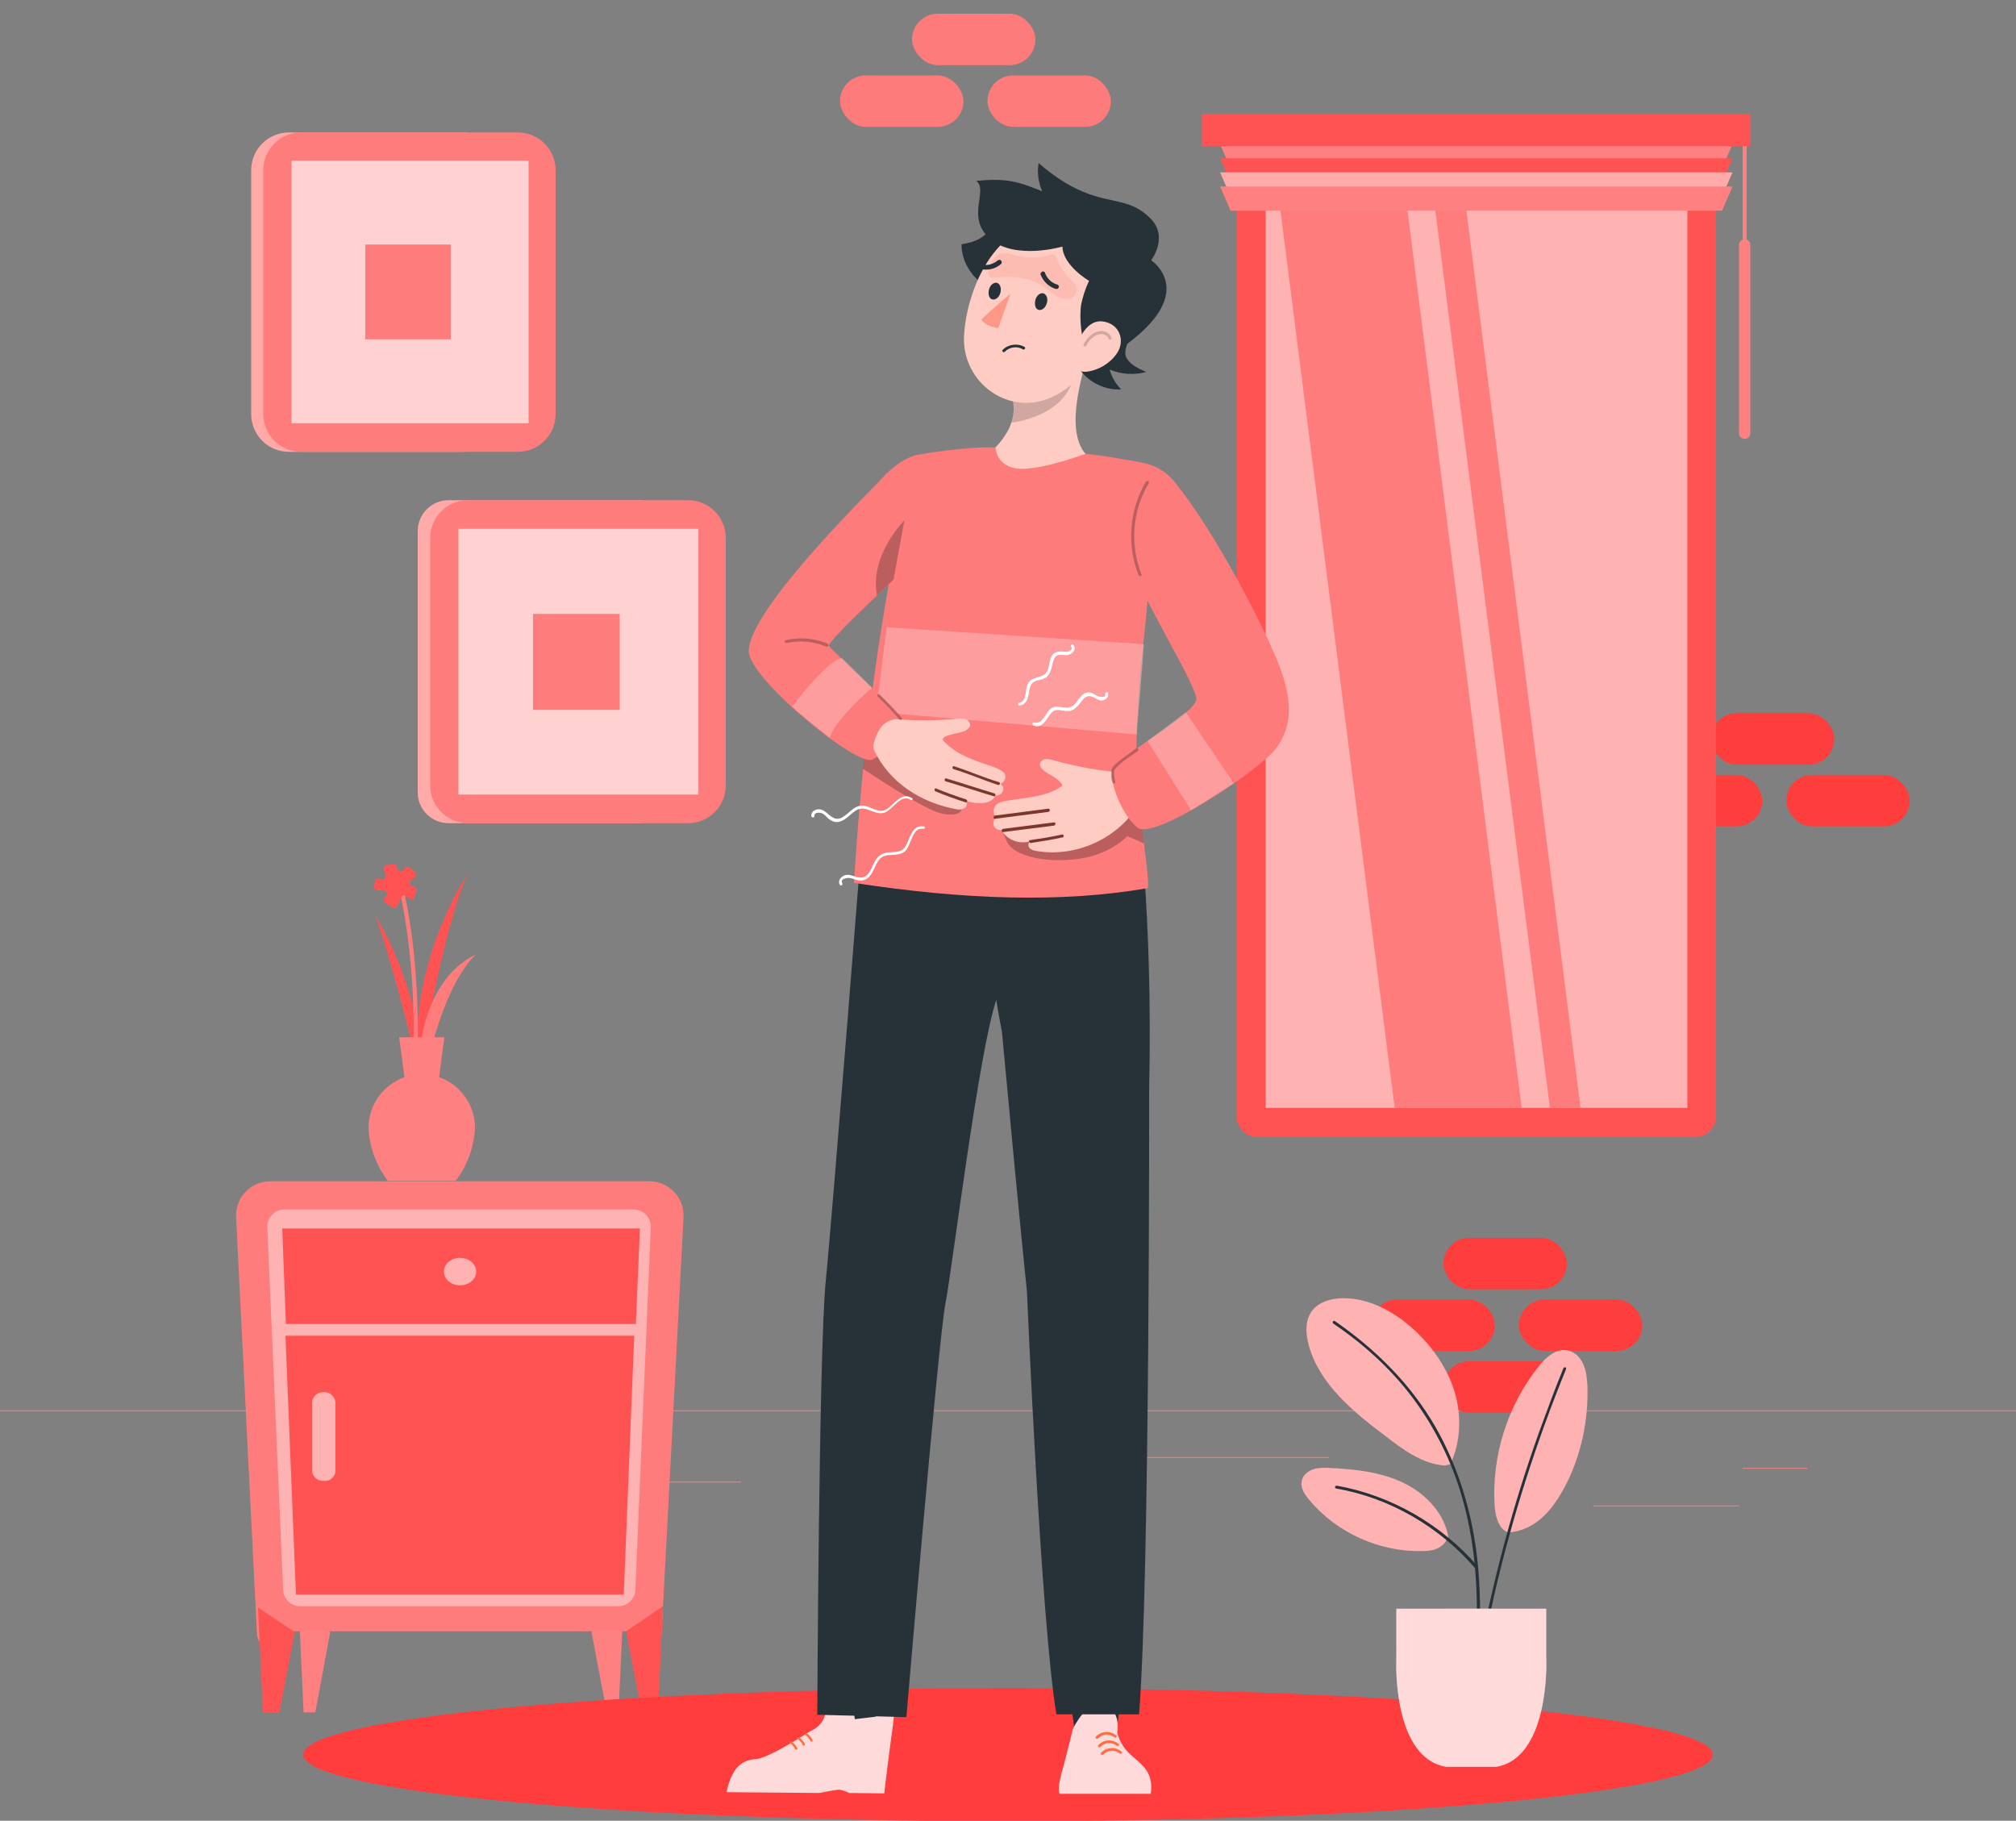 <?xml version="1.0" encoding="UTF-8"?> <svg xmlns="http://www.w3.org/2000/svg" width="588" height="531" viewBox="0 0 588 531" fill="none"><rect x="0" y="0" width="588" height="531" fill="#808080" stroke="none"/><g clip-path="url(#clip0_184_4419)"><rect x="478" y="226" width="36" height="15" rx="7.5" fill="#FE3D3D"></rect><rect x="499" y="208" width="36" height="15" rx="7.5" fill="#FE3D3D"></rect><rect x="521" y="226" width="36" height="15" rx="7.5" fill="#FE3D3D"></rect><path d="M130.834 145.882H186.217C191.187 145.882 195.217 149.911 195.217 154.882V231.079C195.217 236.05 191.187 240.079 186.217 240.079H130.834C125.864 240.079 121.834 236.05 121.834 231.079V154.882C121.834 149.911 125.864 145.882 130.834 145.882Z" fill="#FFA9A9"></path><path d="M136.48 145.882H200.681C206.756 145.882 211.681 150.807 211.681 156.882V229.079C211.681 235.155 206.756 240.079 200.681 240.079H136.48C130.405 240.079 125.48 235.155 125.48 229.079V156.882C125.48 150.807 130.405 145.882 136.48 145.882Z" fill="#FF7C7C"></path><path d="M133.713 154.231H203.685V231.73H133.713V154.231Z" fill="#FFD1D1"></path><path d="M155.468 179.045H180.752V207.034H155.468V179.045Z" fill="#FF7C7C"></path><path d="M84.265 38.63H134.824C140.899 38.63 145.824 43.555 145.824 49.63V120.77C145.824 126.845 140.899 131.77 134.824 131.77H84.265C78.19 131.77 73.265 126.845 73.265 120.77V49.63C73.265 43.555 78.19 38.63 84.265 38.63Z" fill="#FFA9A9"></path><path d="M87.793 38.631H151.053C157.128 38.631 162.053 43.556 162.053 49.631V120.77C162.053 126.845 157.128 131.77 151.053 131.77H87.793C81.718 131.77 76.793 126.845 76.793 120.77V49.631C76.793 43.556 81.718 38.631 87.793 38.631Z" fill="#FF7C7C"></path><path d="M85.024 46.862H154.173V123.42H85.024V46.862Z" fill="#FFD1D1"></path><path d="M106.545 71.323H131.477V98.959H106.545V71.323Z" fill="#FF7C7C"></path><path d="M0 411.305H588V411.54H0V411.305Z" fill="#FF8080"></path><path d="M508.267 428.121H527.2V428.357H508.267V428.121Z" fill="#FF8080"></path><path d="M324.693 424.946H387.609V425.181H324.693V424.946Z" fill="#FF8080"></path><path d="M464.638 439.058H507.209V439.293H464.638V439.058Z" fill="#FF8080"></path><path d="M92.198 424.829H143.001V425.064H92.198V424.829Z" fill="#FF8080"></path><path d="M74.324 424.829H81.732V425.064H74.324V424.829Z" fill="#FF8080"></path><path d="M152.762 432.12H216.148V432.355H152.762V432.12Z" fill="#FF8080"></path><path d="M366.678 42.158H494.505C497.819 42.158 500.505 44.844 500.505 48.158V325.572C500.505 328.886 497.819 331.572 494.505 331.572H366.678C363.365 331.572 360.678 328.886 360.678 325.572V48.158C360.678 44.844 363.365 42.158 366.678 42.158Z" fill="#FF5353"></path><path d="M369.147 50.508H492.156V323.105H369.147V50.508Z" fill="#FFB2B2"></path><path d="M443.821 323.105H406.777L372.085 50.508H409.129L443.821 323.105Z" fill="#FF7C7C"></path><path d="M426.3 50.508L460.992 323.105H452.055L417.245 50.508H426.3Z" fill="#FF7C7C"></path><path d="M358.914 49.097H502.269L505.326 42.041H355.857L358.914 49.097Z" fill="#FF8080"></path><path d="M358.914 53.213H502.269L505.326 46.157H355.857L358.914 53.213Z" fill="#FF5353"></path><path d="M358.914 57.329H502.269L505.326 50.273H355.857L358.914 57.329Z" fill="#FFA9A9"></path><path d="M358.914 61.445H502.269L505.326 54.389H355.857L358.914 61.445Z" fill="#FF8080"></path><path d="M508.855 128.006C509.795 128.006 510.501 127.301 510.501 126.36V71.441C510.501 70.5 509.795 69.794 508.855 69.794C507.914 69.794 507.208 70.5 507.208 71.441V126.36C507.208 127.301 507.914 128.006 508.855 128.006Z" fill="#FF8080"></path><path d="M508.266 40.747H509.442V73.322H508.266V40.747Z" fill="#FF8080"></path><path d="M350.565 33.221H510.501V42.629H350.565V33.221Z" fill="#FF5353"></path><path d="M87.142 468.811L88.553 499.387H91.963L96.314 475.985L87.142 468.811Z" fill="#FF8080"></path><path d="M181.81 468.811L180.398 499.387H176.988L172.519 475.985L181.81 468.811Z" fill="#FF8080"></path><path d="M189.378 344.508C195.108 344.508 199.666 349.313 199.364 355.035L192.952 476.554C192.837 478.74 191.031 480.454 188.842 480.454H186.869C185.588 480.454 184.568 479.381 184.632 478.102C184.696 476.822 183.676 475.75 182.395 475.75H85.498C84.217 475.75 83.197 476.822 83.261 478.102C83.325 479.381 82.305 480.454 81.023 480.454H79.056C76.866 480.454 75.06 478.736 74.95 476.548L68.852 355.009C68.566 349.297 73.12 344.508 78.84 344.508H189.378Z" fill="#FF7C7C"></path><path d="M185.306 463.672C185.192 466.348 182.989 468.458 180.311 468.458H87.576C84.9 468.458 82.698 466.351 82.581 463.677L77.961 357.958C77.837 355.114 80.109 352.74 82.956 352.74H184.823C187.668 352.74 189.94 355.111 189.818 357.953L185.306 463.672Z" fill="#FFB2B2"></path><path d="M185.456 386.138H83.379L82.321 358.267H186.632L185.456 386.138Z" fill="#FF5353"></path><path d="M181.927 465.048H86.318L83.26 389.549H184.984L181.927 465.048Z" fill="#FF5353"></path><path d="M134.181 366.852C131.594 366.852 129.477 368.616 129.477 370.85C129.477 373.085 131.594 374.849 134.181 374.849C136.768 374.849 138.885 373.085 138.885 370.85C138.885 368.616 136.768 366.852 134.181 366.852Z" fill="#FFB2B2"></path><path d="M94.433 431.885C92.669 432.002 91.141 430.709 91.023 428.945V408.953C91.141 407.189 92.669 405.895 94.433 406.013C96.197 405.895 97.609 407.189 97.844 408.953V429.062C97.726 430.709 96.197 432.12 94.433 431.885Z" fill="#FFB2B2"></path><path d="M193.335 468.458L191.924 499.152H187.102L182.633 475.749L193.335 468.458Z" fill="#FF5353"></path><path d="M75.263 468.811L76.674 499.387H81.496L85.965 475.985L75.263 468.811Z" fill="#FF5353"></path><path d="M109.485 267.009C109.485 267.009 124.068 289.824 123.48 318.048C123.48 318.048 115.601 283.944 109.485 267.009Z" fill="#FF5353"></path><path d="M136.299 255.014C136.299 255.014 118.071 281.709 121.952 315.343C121.952 315.343 128.42 272.889 136.299 255.014Z" fill="#FF5353"></path><path d="M122.303 323.457C122.303 323.457 117.599 288.765 138.885 278.299C138.885 278.299 127.595 287.001 122.303 323.457Z" fill="#FF7C7C"></path><path d="M120.07 333.571C120.07 333.101 125.597 292.646 117.365 257.837L116.189 258.072C124.304 292.646 119.012 332.983 118.894 333.336L120.07 333.571Z" fill="#FF7C7C"></path><path d="M120.305 258.425L120.658 258.542C121.246 258.66 121.599 259.248 121.481 259.718V259.836L120.893 261.6C120.776 262.188 120.188 262.423 119.6 262.305C119.482 262.305 119.247 262.188 119.129 262.07L118.541 261.482C118.189 261.012 117.483 261.012 117.13 261.482C117.013 261.6 116.895 261.717 116.895 261.835L115.954 264.187C115.719 264.775 115.131 265.01 114.661 264.775C114.543 264.775 114.543 264.775 114.425 264.657L112.426 263.364C111.956 263.011 111.838 262.423 112.073 261.953L112.191 261.835L112.544 261.482C113.014 261.129 113.014 260.424 112.544 260.071C112.309 259.836 112.073 259.718 111.838 259.718L110.074 259.601C109.486 259.601 109.016 259.13 109.133 258.542V258.425L109.369 257.013C109.486 256.425 109.957 256.073 110.545 256.19C110.662 256.19 110.78 256.19 110.897 256.308L111.015 256.425C111.485 256.661 112.191 256.543 112.426 255.955C112.544 255.602 112.544 255.249 112.426 255.014L111.956 253.603C111.721 253.015 112.073 252.427 112.544 252.309C112.661 252.309 112.661 252.309 112.779 252.309L114.661 252.074C115.249 251.957 115.719 252.427 115.837 253.015V253.133C115.837 253.721 116.307 254.191 116.895 254.191C117.248 254.191 117.601 253.956 117.718 253.721L117.953 253.25C118.306 252.78 118.894 252.662 119.365 252.897C119.482 252.897 119.482 253.015 119.6 253.015L121.011 254.426C121.481 254.779 121.481 255.485 121.011 255.837L119.835 256.778C119.365 257.131 119.365 257.837 119.717 258.189C119.953 258.189 120.07 258.307 120.305 258.425Z" fill="#FF5353"></path><path d="M117.952 314.167L116.423 302.525H129.595L128.066 314.167C134.299 316.284 138.532 322.282 138.532 328.867C138.297 334.512 136.298 339.922 132.887 344.391H113.131C109.72 339.922 107.721 334.512 107.486 328.867C107.486 322.282 111.719 316.402 117.952 314.167Z" fill="#FF8080"></path><rect x="400" y="379" width="36" height="15" rx="7.5" fill="#FE3D3D"></rect><rect x="421" y="361" width="36" height="15" rx="7.5" fill="#FE3D3D"></rect><rect x="443" y="379" width="36" height="15" rx="7.5" fill="#FE3D3D"></rect><rect x="421" y="397" width="36" height="15" rx="7.5" fill="#FE3D3D"></rect><rect x="245" y="22" width="36" height="15" rx="7.5" fill="#FD7B7B"></rect><rect x="266" y="4" width="36" height="15" rx="7.5" fill="#FD7B7B"></rect><rect x="288" y="22" width="36" height="15" rx="7.5" fill="#FD7B7B"></rect><path d="M88.435 511.735C88.435 522.437 180.516 531.139 294 531.139C407.484 531.139 499.564 522.437 499.564 511.735C499.564 501.033 407.484 492.331 294 492.331C180.516 492.331 88.435 500.916 88.435 511.735Z" fill="#FF3D3D"></path><path d="M439.942 446.938C443.705 446.702 447.351 444.938 450.055 442.351C452.878 439.764 454.877 436.471 456.641 433.178C461.228 424.241 463.344 414.01 462.991 404.014C462.874 401.897 462.639 399.662 461.698 397.663C460.757 395.664 458.993 394.018 456.876 393.782C453.701 393.312 450.879 395.899 448.879 398.369C439.707 409.776 435.003 424.594 435.943 439.294C436.179 442.704 437.355 446.114 439.942 446.938Z" fill="#FEB2B2"></path><path d="M423.007 427.063C426.065 420.595 426.3 412.951 424.301 406.013C422.184 399.192 418.068 393.077 412.776 388.138C407.013 382.728 399.605 378.612 391.843 378.612C388.433 378.612 384.905 379.553 382.788 382.14C380.553 384.962 380.789 388.961 381.729 392.371C383.258 398.016 386.669 403.073 390.667 407.306C394.665 411.54 399.252 415.186 403.956 418.714C409.13 422.712 414.775 426.946 421.361 427.416" fill="#FEB2B2"></path><path d="M422.537 448.937C421.596 441.646 415.952 435.648 409.366 432.473C402.78 429.298 395.254 428.475 387.963 428.122C386.316 428.004 384.67 428.004 383.141 428.475C381.612 428.945 380.083 430.121 379.731 431.65C379.143 433.767 380.436 435.766 381.848 437.412C389.844 447.055 402.428 452.7 414.893 452.347C416.304 452.347 417.833 452.23 419.127 451.642C420.42 451.054 421.714 449.995 422.067 448.584" fill="#FEB2B2"></path><path d="M456.759 399.31C448.057 420.595 441.001 442.704 435.826 465.166C434.415 471.516 433.121 477.867 431.945 484.335C431.828 484.923 431.005 484.687 431.122 484.099C435.238 461.403 441.236 439.059 448.997 417.42C451.232 411.305 453.466 405.19 455.936 399.192C456.171 398.487 456.994 398.722 456.759 399.31Z" fill="#263238"></path><path d="M430.651 475.514C431.122 462.461 430.063 449.172 426.418 436.589C422.772 424.006 416.422 412.246 407.719 402.367C402.192 396.134 395.842 390.725 388.903 386.021C388.433 385.668 388.903 384.962 389.374 385.315C401.134 393.43 411.482 403.661 418.656 416.126C425.124 427.416 429.005 439.999 430.651 452.818C431.592 460.344 431.827 467.988 431.592 475.632C431.474 476.102 430.534 476.102 430.651 475.514Z" fill="#263238"></path><path d="M430.182 457.287C419.833 445.291 405.368 436.824 389.727 434.119C389.139 434.002 389.375 433.179 389.963 433.296C405.721 436.119 420.421 444.586 430.887 456.699C431.123 457.051 430.535 457.757 430.182 457.287Z" fill="#263238"></path><path d="M407.249 484.922V469.164H429.123H450.996V484.922C450.996 484.922 451.819 512.676 436.414 515.263H429.123H421.831C406.308 512.794 407.249 484.922 407.249 484.922Z" fill="#FFDADA"></path><path opacity="0.5" d="M407.249 484.922C407.249 476.219 414.304 469.164 423.007 469.164H429.123H435.238C443.941 469.164 450.996 476.219 450.996 484.922C450.996 484.922 451.819 512.676 436.414 515.263H429.123H421.831C406.308 512.794 407.249 484.922 407.249 484.922Z" fill="#FFDADA"></path><path d="M264.836 481.159L254.252 516.91L243.08 513.264L241.081 477.984L264.836 481.159Z" fill="#263238"></path><path d="M257.898 523.025L247.666 522.907C247.666 522.907 245.667 521.849 244.374 521.967C243.198 522.084 238.964 522.907 238.964 522.907L211.916 522.672C212.151 521.496 212.386 520.555 212.739 519.615C213.092 518.556 213.562 517.615 214.033 516.792C215.679 514.087 218.031 513.147 220.501 513.029C224.264 512.794 236.259 504.915 236.259 504.915C236.259 504.915 240.61 503.386 240.846 498.799C240.963 497.035 243.55 495.036 244.726 494.801C247.196 494.448 248.607 496.095 248.96 498.564L249.313 501.387L255.193 500.681C255.193 500.681 261.073 497.741 260.72 500.681C260.602 502.327 259.544 509.501 258.838 515.263C258.721 516.557 258.486 517.851 258.368 519.027C258.133 521.379 257.898 523.025 257.898 523.025Z" fill="#FFDADA"></path><path d="M230.378 507.854C230.496 507.737 230.731 507.737 230.849 507.854C231.554 508.325 232.025 508.913 232.495 509.736C232.731 510.207 232.143 510.559 231.907 510.089C231.555 509.383 231.084 508.795 230.496 508.442C230.261 508.325 230.261 508.09 230.378 507.854Z" fill="#FF6E40"></path><path d="M232.614 506.679C232.731 506.561 232.967 506.561 233.084 506.679C233.79 507.149 234.26 507.737 234.731 508.56C234.966 509.031 234.378 509.383 234.143 508.913C233.79 508.207 233.319 507.619 232.731 507.267C232.379 507.031 232.379 506.796 232.614 506.679Z" fill="#FF6E40"></path><path d="M234.848 505.502C234.966 505.385 235.201 505.385 235.319 505.502C236.024 505.973 236.495 506.561 236.965 507.384C237.2 507.854 236.612 508.207 236.377 507.737C236.024 507.031 235.554 506.443 234.966 506.09C234.613 505.855 234.613 505.62 234.848 505.502Z" fill="#FF6E40"></path><path d="M308.699 469.869L313.638 506.208L325.516 506.796L329.279 471.751L308.699 469.869Z" fill="#263238"></path><path d="M335.63 523.142H309.052C309.052 523.142 308.464 522.084 309.17 519.026C309.288 518.556 309.405 518.085 309.523 517.497C309.523 517.497 309.523 517.497 309.523 517.38C309.758 516.556 310.111 515.498 310.346 514.44C311.522 509.971 312.933 504.208 312.933 504.208C312.933 504.208 317.402 494.8 322.459 497.152C327.045 499.269 325.869 505.149 325.869 505.149C325.869 505.149 326.34 508.677 329.75 511.735C331.867 513.616 333.984 515.145 335.042 517.497C335.277 517.968 335.395 518.438 335.512 518.908C335.512 519.026 335.512 519.026 335.512 519.144C335.865 520.202 335.865 521.496 335.63 523.142Z" fill="#FFDADA"></path><path d="M325.045 506.678C323.516 505.502 321.635 505.619 320.223 507.031C319.871 507.383 319.283 506.795 319.635 506.443C321.282 504.796 323.751 504.679 325.515 506.09C325.986 506.443 325.398 507.031 325.045 506.678Z" fill="#FF6E40"></path><path d="M325.752 509.148C324.223 507.972 322.342 508.089 320.93 509.501C320.578 509.853 319.99 509.265 320.342 508.913C321.989 507.266 324.458 507.149 326.222 508.56C326.693 508.913 326.105 509.501 325.752 509.148Z" fill="#FF6E40"></path><path d="M326.575 511.382C325.046 510.206 323.165 510.324 321.754 511.735C321.401 512.088 320.813 511.5 321.166 511.147C322.812 509.501 325.282 509.383 327.046 510.794C327.516 511.147 326.928 511.735 326.575 511.382Z" fill="#FF6E40"></path><path d="M331.515 232.318L283.417 244.195L251.9 238.315C251.9 238.315 242.845 353.681 240.846 373.555C238.846 393.43 238.376 500.093 238.376 500.093L264.366 500.799C264.366 500.799 273.656 390.843 275.773 380.023C277.655 370.615 285.416 306.876 290.591 291.588C291.061 294.763 291.649 297.821 292.237 300.996C293.531 315.108 297.764 360.031 299.528 376.731C299.528 376.731 303.527 472.222 308.113 499.975H332.221C335.396 460.579 335.161 317.813 335.161 317.813C336.337 265.128 331.515 232.318 331.515 232.318Z" fill="#263238"></path><path d="M324.578 133.416C322.696 133.064 320.697 132.828 318.815 132.593C308.702 131.3 298.47 130.594 288.239 130.476C286.946 130.476 285.77 130.476 284.476 130.594C278.714 130.947 272.951 131.652 267.306 132.711C267.306 132.711 253.665 181.162 249.078 257.484C281.301 262.424 309.642 263.364 334.809 259.013C335.397 253.486 330.575 232.436 331.634 211.15C332.104 202.095 332.927 192.099 334.103 181.632C335.867 166.697 334.103 151.292 338.102 136.709C338.102 136.709 334.221 134.945 324.578 133.416Z" fill="#FD7B7B"></path><path opacity="0.4" d="M258.603 182.926L333.632 187.865C333.514 191.158 331.515 214.207 331.515 214.207L255.545 207.622L258.603 182.926Z" fill="#FFD1D1"></path><path opacity="0.3" d="M253.664 206.916C253.546 207.504 269.304 215.03 269.422 216.324C269.54 217.735 280.359 235.963 280.359 235.963C280.359 235.963 280.712 238.198 275.184 237.374C269.775 236.551 251.664 224.086 251.664 224.203C251.782 224.203 253.664 206.916 253.664 206.916Z" fill="#1B1B1B"></path><path opacity="0.3" d="M333.161 241.843L333.632 245.959L328.81 243.843C328.81 243.843 323.518 249.723 313.052 250.663C302.585 251.604 296.47 248.899 294.589 246.783C292.707 244.666 292.001 240.315 292.001 240.315L332.456 236.316L333.161 241.843Z" fill="#1B1B1B"></path><path d="M290.472 238.433C289.531 237.492 289.649 235.375 290.707 234.552C291.766 233.729 293.295 233.611 294.588 233.376C299.763 232.553 305.525 232.318 309.876 229.142C309.053 227.026 305.878 225.967 304.349 224.674C303.879 224.203 303.408 223.733 303.291 223.027C303.291 222.204 304.114 221.498 304.819 221.381C305.643 221.263 306.466 221.498 307.289 221.734C313.169 223.38 319.284 224.556 325.399 225.144L331.515 235.493C325.399 244.901 313.404 250.075 302.35 248.194C301.527 248.076 300.703 247.841 300.233 247.253C299.763 246.665 299.88 245.489 300.703 245.254C297.528 246.43 293.647 245.018 292.119 242.078C291.178 242.196 290.237 241.726 289.884 240.902C289.531 240.197 289.767 239.138 290.472 238.433Z" fill="#FECCC3"></path><path d="M309.994 244.195C306.936 244.901 303.761 245.371 300.703 245.842C300.115 245.959 299.88 245.018 300.468 245.018C303.643 244.548 306.701 244.078 309.758 243.372C310.229 243.254 310.464 244.078 309.994 244.195Z" fill="#7A372C"></path><path d="M307.407 240.785C302.467 241.373 297.528 242.078 292.589 242.666C292.001 242.784 292.001 241.843 292.589 241.726C297.528 241.138 302.467 240.432 307.407 239.844C307.995 239.844 307.995 240.667 307.407 240.785Z" fill="#7A372C"></path><path d="M305.759 236.786C300.585 237.492 295.41 238.08 290.236 238.786C289.648 238.903 289.648 237.962 290.236 237.845C295.41 237.139 300.585 236.551 305.759 235.846C306.347 235.846 306.347 236.669 305.759 236.786Z" fill="#7A372C"></path><path d="M333.632 135.063C337.042 135.768 340.1 137.532 342.334 140.237C352.212 152.115 365.736 176.693 372.204 191.863C377.496 204.329 376.791 211.855 372.322 218.088C367.853 224.321 336.572 245.254 331.75 241.373C326.811 237.375 322.812 226.32 324.812 223.38C326.811 220.558 348.92 207.975 348.92 203.859C348.92 199.743 332.573 173.4 332.573 169.755C332.573 167.285 327.516 144.588 329.045 134.122L333.632 135.063Z" fill="#FD7B7B"></path><path d="M267.306 132.71C267.306 132.71 262.837 133.534 257.662 139.061C252.488 144.588 218.502 177.869 218.384 189.864C218.384 197.978 250.254 223.968 254.487 221.498C259.897 218.441 264.836 212.796 262.837 209.621C260.838 206.328 242.374 189.629 241.786 188.335C241.198 187.042 262.719 167.167 262.719 167.167L267.306 132.71Z" fill="#FD7B7B"></path><path opacity="0.3" d="M260.602 169.049L263.777 151.762C263.777 151.762 253.546 161.875 255.781 173.635L260.602 169.049Z" fill="#1B1B1B"></path><path d="M261.074 209.739C267.071 210.209 273.187 210.209 279.184 209.621C280.007 209.504 280.831 209.504 281.654 209.739C282.359 209.974 283.065 210.797 282.947 211.62C282.83 212.208 282.242 212.679 281.654 213.032C279.89 214.09 273.069 214.325 275.539 216.442C279.184 220.205 284.359 221.852 289.298 223.498C290.591 223.968 291.885 224.439 292.826 225.38C293.767 226.32 292.943 228.437 291.767 228.555C292.355 229.26 292.943 229.496 292.473 230.789C292.238 231.495 291.179 232.2 290.356 231.965C289.651 233.847 286.711 235.14 281.419 233.494C282.124 233.847 282.124 234.905 281.536 235.493C280.948 235.964 280.125 236.199 279.302 236.081C268.718 234.2 259.427 228.32 254.959 218.794C254.723 218.206 254.606 217.5 254.841 216.795C256.135 212.444 257.546 210.444 261.074 209.739Z" fill="#FECCC3"></path><path d="M273.068 229.966C275.891 231.142 278.831 232.2 281.771 233.141C282.359 233.376 282.124 234.199 281.536 233.964C278.596 233.023 275.656 231.965 272.833 230.789C272.363 230.554 272.598 229.731 273.068 229.966Z" fill="#7A372C"></path><path d="M276.009 227.026C280.713 228.437 285.299 229.966 290.003 231.377C290.591 231.495 290.356 232.435 289.768 232.2C285.064 230.789 280.478 229.26 275.774 227.849C275.303 227.731 275.538 226.791 276.009 227.026Z" fill="#7A372C"></path><path d="M278.361 223.498C282.712 224.909 286.946 226.791 291.297 228.084C291.885 228.202 291.65 229.143 291.062 228.907C286.711 227.496 282.477 225.615 278.126 224.321C277.538 224.086 277.773 223.263 278.361 223.498Z" fill="#7A372C"></path><g opacity="0.3"><path d="M240.964 188.57C237.318 187.042 233.32 186.689 229.439 187.512C228.851 187.629 228.616 186.806 229.204 186.689C233.32 185.748 237.553 186.101 241.434 187.747C241.904 188.1 241.434 188.806 240.964 188.57Z" fill="#1B1B1B"></path></g><g opacity="0.3"><path d="M335.043 140.943C330.221 148.939 329.516 158.935 332.926 167.52C333.161 167.991 332.338 168.226 332.103 167.755C328.575 158.935 329.398 148.704 334.22 140.472C334.572 140.002 335.278 140.355 335.043 140.943Z" fill="#1B1B1B"></path></g><g opacity="0.3"><path d="M331.867 219.029C329.986 220.44 327.869 221.616 326.223 223.262C325.87 223.615 325.517 223.968 325.164 224.321C324.929 224.674 324.929 225.026 324.929 225.379C324.929 226.202 325.047 227.143 325.282 227.966C325.517 228.554 324.694 228.672 324.459 228.202C324.106 227.378 323.988 226.32 324.106 225.379C324.106 224.909 324.106 224.438 324.341 224.086C324.576 223.615 324.929 223.262 325.282 222.91C327.163 221.146 329.398 219.852 331.397 218.206C331.867 217.853 332.22 218.676 331.867 219.029Z" fill="#1B1B1B"></path></g><g opacity="0.3"><path d="M262.366 209.856C260.367 207.504 258.25 205.27 256.015 203.153C255.663 202.8 256.251 202.095 256.603 202.565C258.838 204.682 260.955 206.916 262.954 209.268C263.307 209.621 262.719 210.327 262.366 209.856Z" fill="#1B1B1B"></path></g><path opacity="0.4" d="M359.856 228.437L345.862 207.739L334.69 216.089L347.391 236.316L359.856 228.437Z" fill="#FFD1D1"></path><path opacity="0.4" d="M254.369 200.566C254.369 200.566 243.432 209.856 242.021 215.148C242.021 215.148 232.848 207.857 231.084 206.093C231.084 206.093 240.375 193.274 245.549 191.863L254.369 200.566Z" fill="#FFD1D1"></path><path d="M290.354 130.476C290.354 130.476 293.882 126.948 294.941 123.303C295.646 121.303 295.881 119.069 295.411 116.952C295.293 115.776 294.941 114.6 294.705 113.424L318.813 98.489C315.991 107.779 310.229 124.831 316.579 132.358C316.579 132.358 304.113 137.062 297.293 136.709C290.472 136.239 290.354 130.476 290.354 130.476Z" fill="#FECCC3"></path><path opacity="0.2" d="M313.403 107.544C312.815 118.834 300.938 122.479 294.94 123.302C295.646 121.303 295.881 119.069 295.411 116.952L313.403 107.544Z" fill="#1B1B1B"></path><path d="M297.88 62.974C286.825 60.739 292.588 69.559 280.475 71.206C280.122 78.615 288.472 86.847 291.764 82.378C295.175 77.321 306.935 64.738 297.88 62.974Z" fill="#263238"></path><path d="M323.753 90.727C319.049 103.428 316.579 110.719 307.877 115.306C294.705 122.244 280.358 111.66 281.181 97.783C281.887 85.318 289.413 66.619 303.996 65.443C318.343 64.267 328.457 78.026 323.753 90.727Z" fill="#FECCC3"></path><g opacity="0.3"><path d="M288.59 77.791C289.413 76.145 290.354 74.263 292.118 73.91C293.294 73.675 294.47 74.028 295.646 74.381C299.409 75.322 303.408 75.322 307.053 74.146L307.994 74.616C308.817 77.203 310.228 79.438 312.11 81.319C312.933 82.142 313.992 82.966 314.109 84.259C314.227 85.553 313.168 86.846 311.875 87.082C310.581 87.434 309.17 86.964 308.112 86.258C306.936 85.553 305.995 84.73 304.936 83.906C300.82 81.084 295.528 80.261 290.589 80.966C290.001 81.084 289.178 81.084 288.708 80.731C287.884 79.908 288.237 78.732 288.59 77.791Z" fill="#FD9889"></path></g><path d="M305.29 88.493C304.937 89.786 303.879 90.609 302.938 90.374C301.997 90.139 301.644 88.846 301.997 87.434C302.35 86.141 303.408 85.317 304.349 85.553C305.29 85.906 305.76 87.199 305.29 88.493Z" fill="#263238"></path><path d="M291.765 85.435C291.412 86.729 290.354 87.552 289.413 87.317C288.472 87.082 288.12 85.788 288.472 84.377C288.825 83.083 289.884 82.26 290.824 82.495C291.765 82.848 292.118 84.142 291.765 85.435Z" fill="#263238"></path><path d="M294.705 85.67C294.705 85.67 288.355 90.962 286.238 93.197C287.649 95.431 291.177 95.666 291.177 95.666L294.705 85.67Z" fill="#FD9889"></path><path d="M304.348 79.203C304.583 79.203 304.819 79.438 304.819 79.673C305.877 82.378 308.229 82.966 308.347 82.966C308.699 83.083 308.935 83.436 308.817 83.789C308.699 84.142 308.347 84.377 307.994 84.259C307.876 84.259 304.936 83.554 303.525 80.143C303.407 79.79 303.525 79.438 303.878 79.32C304.113 79.085 304.231 79.085 304.348 79.203Z" fill="#263238"></path><path d="M291.648 75.792C291.765 75.792 291.883 75.91 292 76.027C292.236 76.263 292.236 76.733 292 76.968C289.296 79.32 286.356 78.497 286.12 78.497C285.768 78.379 285.532 78.026 285.65 77.674C285.768 77.321 286.12 77.086 286.473 77.203C286.591 77.203 288.825 77.791 291.06 75.91C291.177 75.792 291.412 75.792 291.648 75.792Z" fill="#263238"></path><path d="M284.709 52.742C293.647 51.919 296.704 52.86 303.996 55.8C303.996 55.8 302.114 52.037 302.937 47.568C319.989 62.268 327.398 55.33 335.63 63.797C340.922 69.207 335.748 75.91 335.748 75.91C335.748 75.91 349.507 84.847 328.809 100.253C328.104 101.899 327.986 103.546 328.692 104.604C329.985 106.603 332.22 107.544 334.336 108.485C330.808 109.426 326.928 109.191 323.635 107.779C324.223 109.896 325.399 112.013 327.045 113.542C322.341 113.895 317.637 111.543 314.932 107.779L318.343 98.489C317.52 98.371 316.696 98.371 315.756 98.606C315.168 95.431 314.932 92.256 315.285 89.081C315.756 86.611 316.579 84.142 317.637 81.907C317.637 81.907 309.993 77.439 309.876 71.911C309.876 71.911 296.234 75.91 288.943 69.794C281.416 63.562 288.472 55.447 284.709 52.742Z" fill="#263238"></path><path d="M325.752 103.075C323.635 106.133 320.342 107.897 317.284 108.367C312.698 109.073 312.58 104.486 314.109 100.488C315.52 96.96 317.99 92.726 322.459 93.902C326.81 94.961 328.104 99.665 325.752 103.075Z" fill="#FECCC3"></path><path opacity="0.2" d="M323.752 98.606C323.399 97.666 322.458 97.078 321.4 96.96C320.459 96.96 319.401 97.313 318.695 97.901C317.754 98.606 316.931 99.547 316.461 100.606" stroke="#1B1B1B" stroke-width="0.882" stroke-miterlimit="10" stroke-linecap="round" stroke-linejoin="round"></path><path d="M298.351 101.899C296.705 100.841 294.353 101.194 293.059 102.605C292.707 102.958 292.001 102.37 292.471 102.017C294.118 100.371 296.823 100.018 298.822 101.194C299.292 101.429 298.822 102.135 298.351 101.899Z" fill="#263238"></path><path d="M269.185 241.725C266.01 241.137 265.775 246.782 263.893 248.311C261.659 250.193 258.248 248.311 256.367 250.781C255.073 252.427 254.72 254.779 253.074 256.073C252.368 256.661 251.427 256.896 250.604 256.778C249.663 256.661 248.958 256.308 248.017 256.073C247.311 255.955 244.842 256.19 245.665 257.601C245.9 258.072 245.195 258.542 244.959 258.072C244.371 257.013 244.959 256.073 245.9 255.485C247.311 254.661 248.605 255.485 250.134 255.837C253.662 256.661 254.132 252.545 255.661 250.428C256.367 249.487 257.425 248.899 258.601 248.664C260.718 248.311 262.952 248.899 264.128 246.782C265.422 244.548 266.01 240.432 269.42 241.02C270.008 240.902 269.773 241.843 269.185 241.725Z" fill="white"></path><path d="M265.541 233.258C262.601 231.259 260.131 236.786 257.426 237.139C254.486 237.492 252.37 234.552 249.547 236.433C247.901 237.492 246.49 239.491 244.373 239.726C243.314 239.844 242.374 239.373 241.668 238.785C241.08 238.315 240.61 237.609 239.904 237.257C239.198 236.904 237.434 236.786 237.552 237.962C237.552 238.55 236.729 238.55 236.611 237.962C236.611 236.904 237.317 236.316 238.258 236.081C239.316 235.845 240.257 236.316 241.08 237.021C242.609 238.315 243.785 239.491 245.784 238.315C246.96 237.609 247.901 236.551 249.077 235.728C250.018 235.14 251.076 234.787 252.252 235.022C254.251 235.375 256.133 237.139 258.25 236.198C260.602 235.022 262.836 230.671 266.011 232.788C266.482 232.905 266.011 233.611 265.541 233.258Z" fill="white"></path><path d="M297.294 204.917C298.705 204.8 299.058 203.153 299.175 202.095C299.293 201.036 299.411 199.978 299.999 199.037C301.292 197.156 304.115 197.861 305.291 195.98C306.231 194.451 305.879 192.452 306.937 191.04C307.525 190.335 308.348 189.982 309.289 189.982C309.995 189.982 310.583 190.1 311.288 190.1C311.759 189.982 313.052 189.394 312.464 188.688C312.111 188.218 312.699 187.63 313.052 188.1C314.228 189.394 312.582 190.923 311.288 191.04C310.112 191.158 308.701 190.57 307.878 191.511C307.29 192.099 307.172 192.922 306.937 193.745C306.584 195.274 306.231 196.92 304.82 197.744C303.997 198.214 303.056 198.332 302.115 198.567C300.939 199.037 300.469 199.978 300.234 201.154C299.999 202.918 299.646 205.623 297.294 205.74C296.823 205.858 296.823 205.035 297.294 204.917Z" fill="white"></path><path d="M301.644 210.679C304.114 211.62 305.055 207.387 306.819 206.446C308.935 205.387 311.287 207.387 313.169 205.623C314.345 204.564 315.051 202.8 316.579 202.095C317.285 201.859 317.991 201.859 318.696 202.212C319.167 202.447 319.637 202.8 320.225 203.035C320.695 203.271 322.577 203.623 322.342 202.447C322.224 201.859 323.047 201.624 323.165 202.212C323.4 203.035 322.93 203.741 322.107 204.094C321.048 204.564 320.225 204.094 319.284 203.506C317.873 202.8 316.932 202.8 315.874 203.976C315.168 204.799 314.698 205.623 313.875 206.328C313.169 207.034 312.346 207.387 311.287 207.387C309.759 207.387 308.112 206.446 306.819 207.739C305.29 209.151 304.349 212.679 301.527 211.62C300.939 211.385 301.174 210.562 301.644 210.679Z" fill="white"></path></g><defs><clipPath id="clip0_184_4419"><rect width="588" height="531" fill="white" transform="matrix(-1 0 0 1 588 0)"></rect></clipPath></defs></svg> 